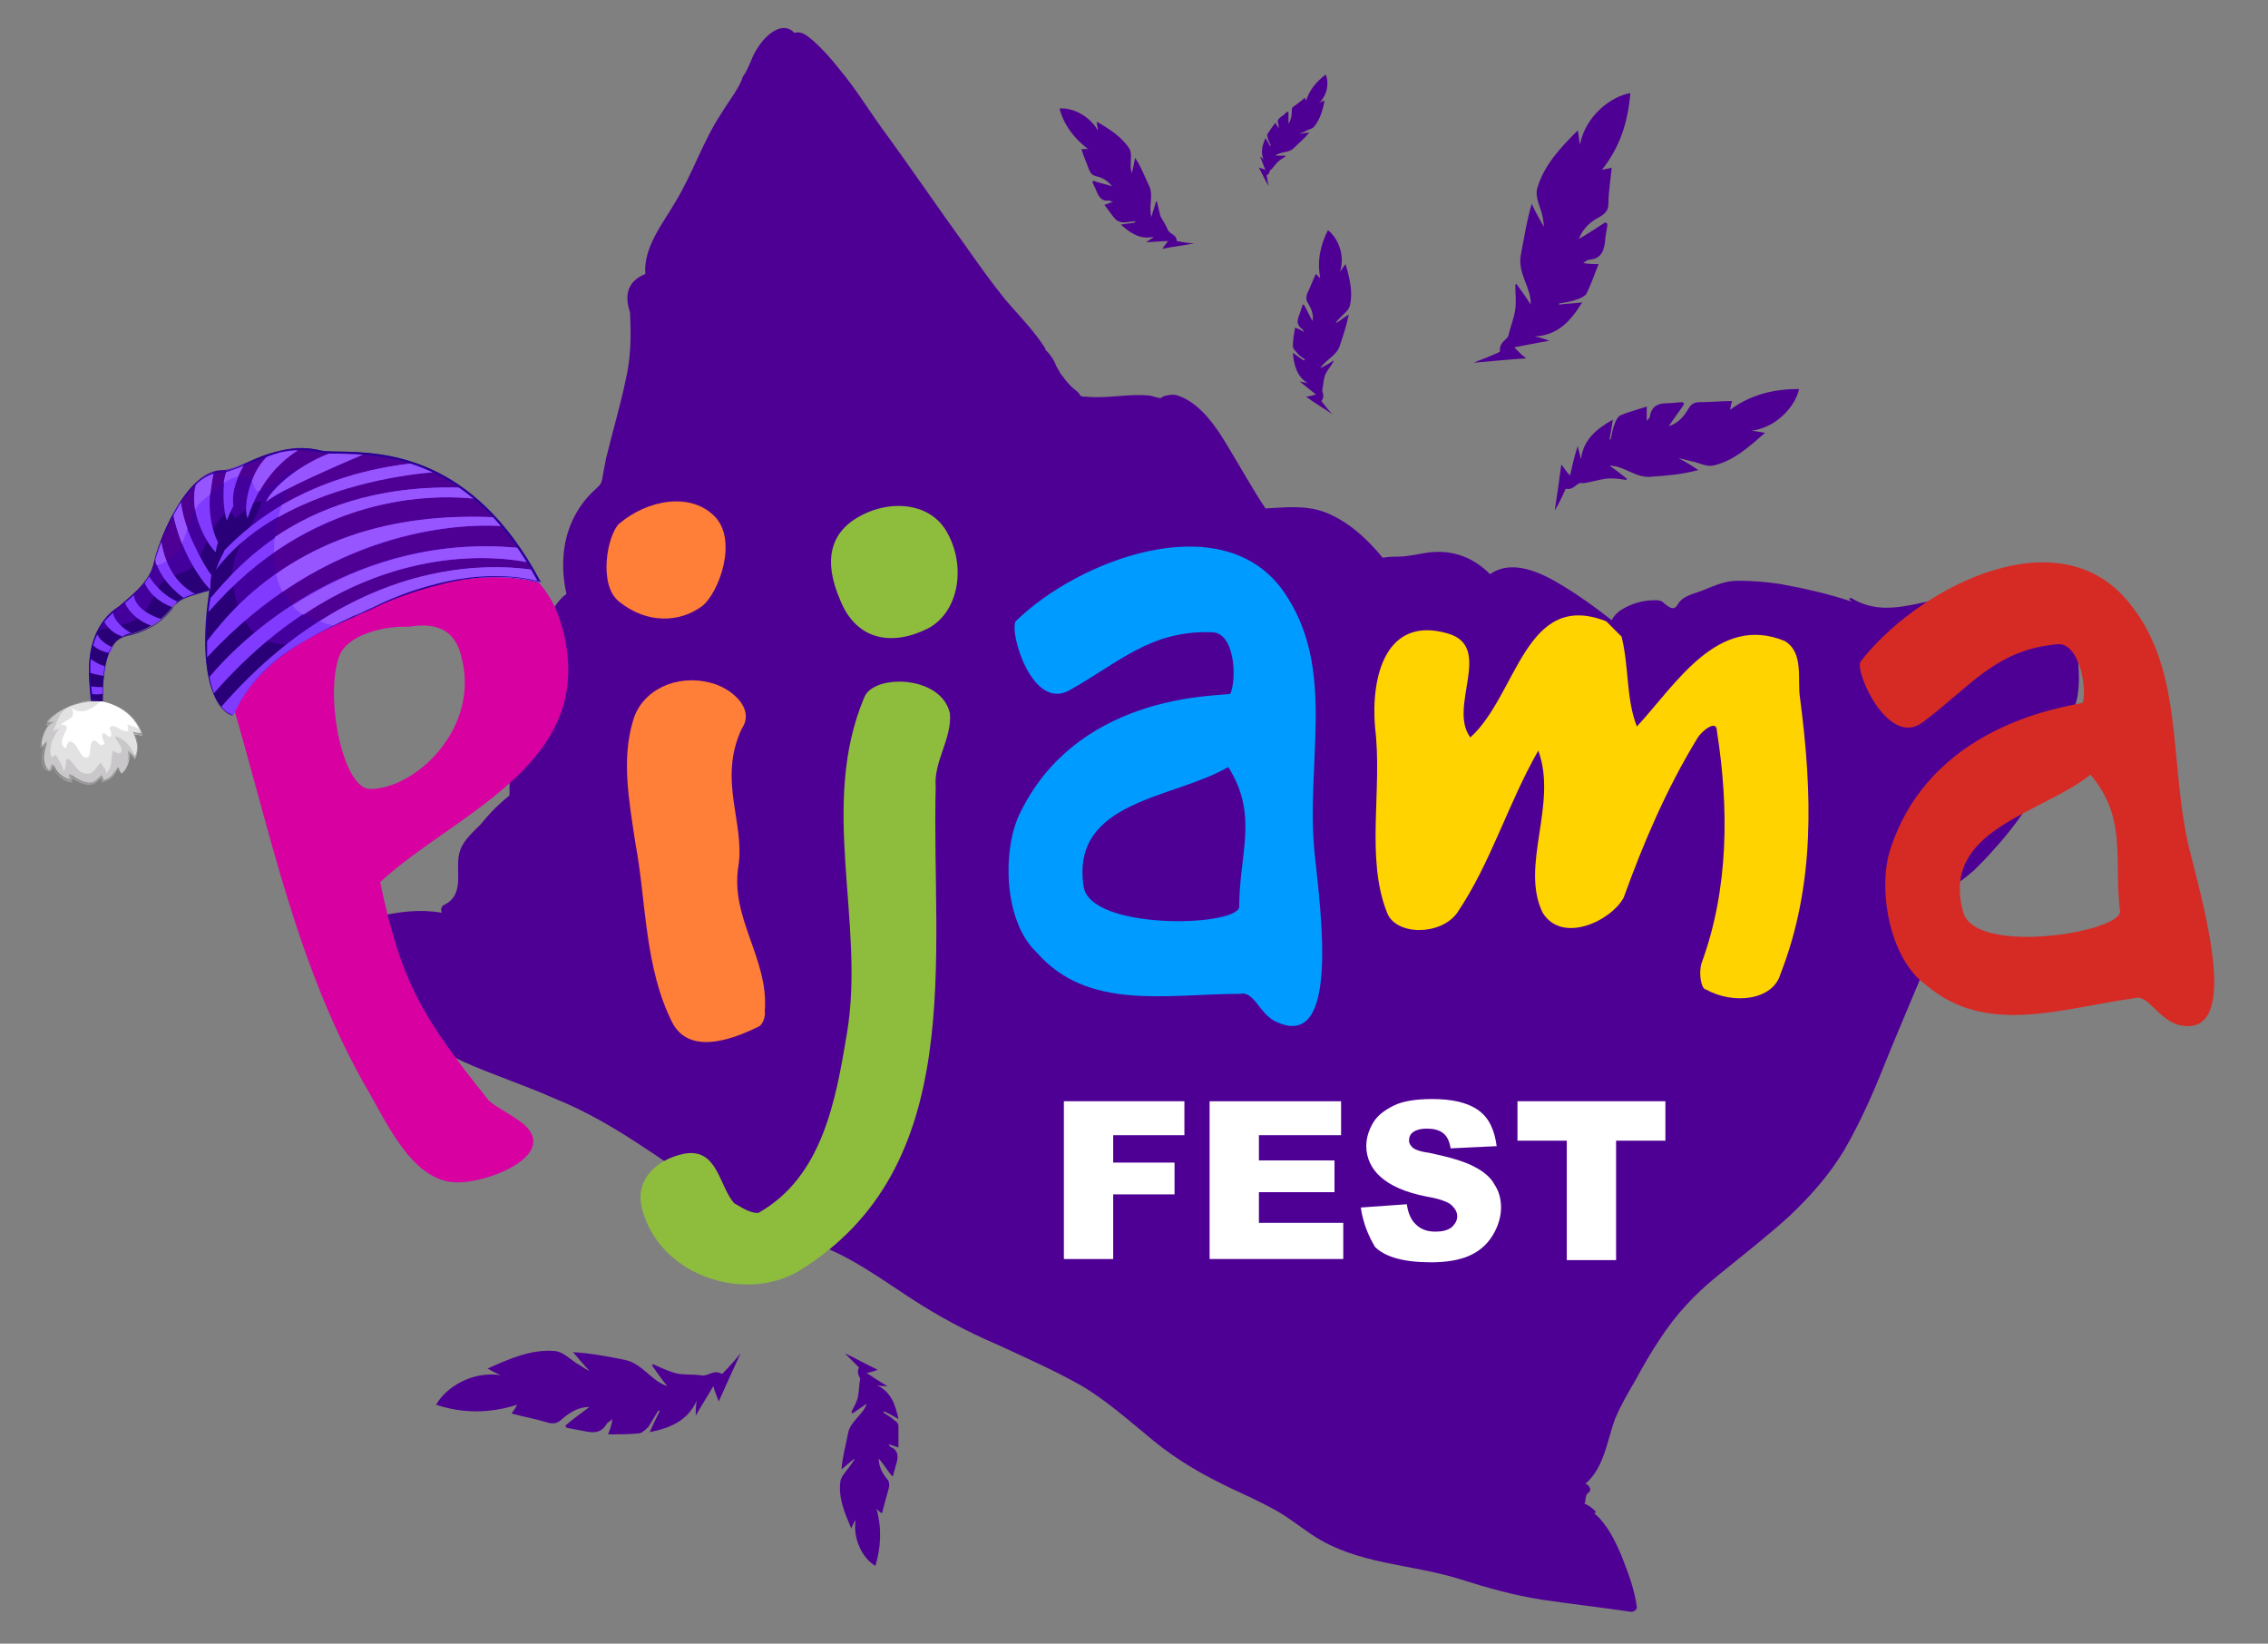 <?xml version="1.0" encoding="UTF-8"?> <svg xmlns="http://www.w3.org/2000/svg" xmlns:xlink="http://www.w3.org/1999/xlink" version="1.1" id="Camada_1" x="0px" y="0px" viewBox="0 0 207 150" style="enable-background:new 0 0 207 150;" xml:space="preserve"><rect x="0" y="0" width="207" height="150" fill="#808080" stroke="none"/> <style type="text/css"> .st0{fill:#4F0094;} .st1{fill:#FF7E38;} .st2{fill:#8EBD3D;} .st3{fill:#009BFF;} .st4{fill:#D62B25;} .st5{fill:#FFD300;} .st6{fill:#D800A1;} .st7{fill:#290077;} .st8{fill:#44009C;} .st9{fill:#813AFF;} .st10{fill:#9755FF;} .st11{fill:#2A0094;} .st12{fill:#CAC7CA;} .st13{fill:#E2E2E2;} .st14{fill:#FFFFFF;} .st15{fill:#9C9C9C;} </style> <g> <g> <g> <path class="st0" d="M65.8,10.4c-1.7,2.6-2.6,5.5-4.2,8.1c-1.1,1.9-2.9,4.1-2.7,6.5c-1.7,0.7-1.9,2-1.4,3.5 c0.1,2.1,0.1,4.1-0.4,6.2c-0.5,2.4-1.2,4.7-1.8,7.2c-0.1,0.5-0.2,1.1-0.3,1.6c-0.1,0.7-0.2,0.7-0.7,1.2c-0.9,0.8-1.6,1.8-2.1,2.9 c-0.9,2-1,4.4-0.5,6.6c-2,1.5-2.1,4.3-2.5,6.6c-0.6,3-2,5.7-2.6,8.7c0,0.1,0,0.3,0.1,0.4c-0.2,0.9-0.2,1.8-0.2,2.7 c-1,0.8-1.8,1.6-2.6,2.6c-0.7,0.7-1.6,1.5-1.9,2.4c-0.6,1.7,0.6,4-1.5,5c-0.2,0.1-0.3,0.4-0.2,0.6v0.1c-3.8-0.7-7.5,1-11.2,1.5 c-0.4,0.1-0.4,0.6-0.1,0.8c2.5,1.7,4.2,4,6.1,6.2c2,2.2,4.4,3.8,7.2,5.1c2.7,1.2,5.5,2.1,8.2,3.3c3,1.2,5.7,2.8,8.4,4.6 c2.6,1.7,5.1,3.6,7.7,5.2c1.3,0.8,2.6,1.5,4,2.1s2.9,1.1,4.3,1.6c2.9,1.1,5.5,3,8.1,4.7s5.2,3.1,8,4.3c2.6,1.2,5.1,2.3,7.6,3.7 c2.4,1.4,4.5,3.3,6.7,5.1s4.5,3.1,7,4.3c1.3,0.6,2.6,1.2,3.9,1.9s2.4,1.6,3.6,2.4c4.1,2.7,8.9,2.6,13.4,4c2.5,0.8,5,1.5,7.6,1.9 c2.7,0.4,5.4,0.7,8.1,1.1c0.2,0,0.5-0.2,0.5-0.4c-0.2-1.6-0.8-3.2-1.4-4.7c-0.6-1.4-1.3-2.9-2.5-3.9c0.1,0,0.2-0.1,0.1-0.2 c-0.3-0.3-0.6-0.5-1-0.7l0,0l0,0c0.1-0.1,0.1-0.2,0.1-0.3c0-0.2,0.1-0.4,0.1-0.5c0.1-0.1,0.2-0.2,0.3-0.3c0.1-0.2,0-0.4-0.2-0.6 c-0.1,0-0.1-0.1-0.2-0.1c1.7-1.4,2-4,2.7-5.9c0.5-1.2,1.2-2.4,1.9-3.6c0.7-1.3,1.4-2.5,2.2-3.7c1.5-2.3,3.2-4.1,5.3-5.8 c2.2-1.8,4.4-3.5,6.5-5.4c1.9-1.8,3.6-3.7,5-6c1.5-2.6,2.7-5.3,3.8-8.1c2.2-5.4,4.6-10.8,6.7-16.3v-0.1l0,0 c0.5-0.3,0.9-0.7,1.4-1.1c0.6-0.6,1.2-1.2,1.8-1.9c1.1-1.2,2.2-2.6,3.1-4c1.6-2.6,2.3-5.7,3.6-8.4c0.1,0.1,0.3,0.1,0.4,0 c1.4-2.8,0-6.2,0.5-9.2c0-0.2-0.1-0.5-0.3-0.5c-3.5-0.8-7.2-1.1-10.8-0.9c-3.3,0.2-6.3,2-9.5,0.1c-0.2-0.1-0.3,0.1-0.1,0.2 l0.1,0.1c-2.1-0.7-4.3-1.2-6.5-1.6c-1.3-0.2-2.6-0.3-3.9-0.3c-1.1,0-2,0.4-3,0.8c-0.9,0.4-2,0.5-2.5,1.4c-0.4,0.7-1,0-1.4-0.3 c-0.4-0.2-0.8-0.1-1.2-0.1c-1,0.1-1.8,0.4-2.6,0.9c-0.3,0.2-0.6,0.5-0.8,0.9c-1.4-1.1-2.9-2.2-4.4-3.1c-2.1-1.3-4.7-2.5-6.7-1.1 c-1.5-1.5-3.3-2.2-5.4-2c-1,0.1-2,0.4-3,0.4c-0.1,0-0.9,0-1.4,0.1c-1.4-1.7-3.2-3.4-5.4-4.2c-1.7-0.6-3.5-0.4-5.3-0.3 c-1.2-1.8-2.3-3.8-3.4-5.6c-1-1.7-2.5-4-4.6-4.7c-0.3-0.1-0.7-0.1-1,0c-0.2,0-0.4,0.1-0.5,0.2c-0.2,0.1-0.9-0.2-1.1-0.2 c-1.9-0.2-3.8,0.3-5.8,0.1c-0.2,0-0.4,0-0.5-0.1l0,0c-0.2-0.4-0.5-0.5-0.8-0.8c-0.4-0.4-0.7-0.8-1-1.2c-0.1-0.2-0.3-0.5-0.4-0.7 l0,0c-0.2-0.6-0.6-1.1-1-1.5c0,0,0,0,0-0.1c-1-1.6-2.4-3-3.6-4.4c-1.3-1.6-2.5-3.3-3.7-5c-2.4-3.3-4.7-6.7-7.1-10 c-1.5-2-2.8-4.2-4.4-6.1c-0.7-0.9-1.5-1.8-2.4-2.6c-0.5-0.4-1-0.9-1.7-0.7c-1.1-1.2-2.7,0.3-3.3,1.3c-0.6,0.8-0.8,1.9-1.4,2.7 C67.5,8,66.6,9.1,65.8,10.4z"></path> </g> <g> <path class="st1" d="M57.8,65.7c0.8-2.7,3.9-4.2,7-3.4c1.8,0.4,4.2,2.3,2.9,4.2c-2.2,4.7,0.3,8.6-0.3,12.5 c-0.8,4.8,2.8,8.5,2.4,13.3c0.1,0.4-0.2,1.3-0.6,1.4c-2.8,1.4-6.3,2.4-7.8-0.3C58.8,88.3,59,82.3,58,77 C57.4,73,56.7,69.3,57.8,65.7z M56.5,47.8c2.6-2.2,6.5-2.9,8.7-0.7s0.4,7-1.1,8.2c-2,1.5-5,1.7-7.6-0.4 C54.6,53.4,55.4,48.9,56.5,47.8z"></path> </g> <g> <path class="st2" d="M86.7,65.1c0.2,2.3-1.5,4.4-1.3,6.7c-0.4,15.5,3,34.7-12.5,44.2c-4.9,2.9-12.7,0.5-14.3-5.7 c-0.7-2.7,1.4-4.5,3.8-5c3.1-0.6,3.2,2.9,4.6,4.5c0.7,0.4,1.4,0.9,2.2,0.9c5.9-3.3,7.1-10.4,8.1-16.4c1.7-10.1-2.6-20.8,1.6-30.7 C79.8,61.5,85.9,61.6,86.7,65.1z M77.7,47.6c2.9-2.1,7.2-2,8.8,1.1c1.6,2.9,1.1,7-1.7,8.6c-3.3,1.7-6.6,1.2-8.1-2.5 C75,50.9,76.1,48.8,77.7,47.6z"></path> </g> <g> <path class="st3" d="M113.2,90.7c-6.7,0-13.9,1.6-18.6-3.8c-3-2.8-3.2-9.5-1.4-12.9c5.6-11.2,19-10.4,19.1-10.7 c0.6-1.4,0.4-5.6-1.7-5.6c-5.6-0.2-8.5,2.8-13,5.3c-3.4,1.9-5.5-5.3-4.9-6.3c5.7-5.6,18.8-10.6,24.4-2.8c5,7.1,2,15.6,2.9,24.1 c0.6,5.6,2.2,17.8-3.4,15.3C115,92.7,114.5,90.4,113.2,90.7z M112.1,70c-4.9,2.9-14.4,3-13.2,10.9c0.6,4,13.8,3.7,14.2,1.9 C113.1,77.9,114.9,74.4,112.1,70z"></path> </g> <g> <path class="st4" d="M194.8,91.1c-6.6,0.9-13.5,3.5-19-1.2c-3.4-2.4-4.5-9-3.2-12.6c4-11.9,17.4-12.9,17.5-13.2 c0.4-1.5-0.4-5.6-2.4-5.3c-5.6,0.5-8,4-12.2,7.1c-3.1,2.4-6.2-4.5-5.7-5.5c4.9-6.4,17.2-13.1,23.9-6.1c5.9,6.3,4.1,15.2,6.2,23.5 c1.4,5.5,4.7,17.3-1.2,15.7C196.8,92.8,196,90.7,194.8,91.1z M190.8,70.7c-4.5,3.6-13.8,5-11.6,12.6c1.2,3.9,14.2,1.8,14.3-0.1 C192.9,78.5,194.2,74.7,190.8,70.7z"></path> </g> <g> <path class="st5" d="M132.1,57.8c4.3,1.2,0,6.7,2.1,9.5c4.3-3.9,5-13.5,12.4-10.6c0.4,0.4,1.1,1.1,1.4,1.4 c0.7,2.8,0.4,5.7,1.4,8.2c3.6-3.9,7.4-10.3,13.5-7.8c1.8,1.1,1.1,3.6,1.4,5.3c1.1,8.5,1.4,16.9-1.8,25.1 c-0.7,2.4-4.3,2.8-6.8,1.4c-0.4,0-0.7-1.4-0.4-2.4c2.5-6.8,2.5-14.2,1.4-21.2c0-1.1-1.4,0-1.8,0.7c-2.8,4.6-4.9,9.5-6.7,14.5 c-1.1,2.1-5.6,4.3-7.4,1.4c-2.1-4.3,1.4-9.9-0.4-14.8c-2.8,4.9-4.3,10.2-7.4,14.8c-1.5,2.1-5.6,2.1-6.4,0c-2-5-0.4-11.3-1.1-16.9 C125.1,61.7,126.5,56.2,132.1,57.8z"></path> </g> <path class="st6" d="M19.5,59.1c1.7-3.2-0.6-4.7,1.5-8c1.8-2.8,1.9-4.8,4.5-3.4c1.8,0.8,2.2,4.1,3.2,4.1 c7.9-2.3,19.7-4.3,22.5,5.1c3.8,12.7-9.6,17.2-16.5,23.6c1.9,9.2,3.9,12.4,9.8,19.8c0.3,0.5,2.2,1.4,3.3,2.3 c3.1,2.7-2.8,5.2-5.8,5.3c-3.9,0.2-6.2-4.4-8.2-8C27,88.3,24.7,75.8,21,63.5C20.7,62.1,19.2,60.7,19.5,59.1z M33.7,72 c4.1,0.1,10.2-5.5,8.4-12.1c-0.7-2.9-2.9-3-4.8-2.7c-2.4-0.1-5.6,0.8-6.3,2.6C29.6,63.3,31.2,71.8,33.7,72z"></path> <g> <g> <path class="st7" d="M49.2,53.2c0,0-6.4-2.2-15.5,2.4c-3.6,1.7-9.9,3.8-12.5,9.7c-1-0.2-3.4-2.8-2-11.5 c-1.3,0.4-2.5,0.6-3.1,1.2c-0.7,0.6-1.3,2.1-4.3,2.9c-1.1,0.3-2.6,1-2.4,6.8c-0.2,0.1-0.9,0-0.9,0c-0.3-2.3-1.1-6,1.5-8.5 c2-1.7,3.6-2.6,4.1-5.1c0.6-2.4,3-8,6.1-8c1.8,0,5-2.8,8.9-1.8C31.7,41.8,41.9,39.3,49.2,53.2z"></path> <path class="st8" d="M21.2,52.7c-0.1-2.6,1.9-4.5,2.7-6.9c-1.1-0.2-1.6,1.1-2.5,1.5c0-0.4-0.5-0.5-0.4-0.8 c-1.6,1.1-2.1,3.1-3,4.8c-0.7,1-2.1,1.1-2.8,1.5c-1.3,0.8-1.3,3.3-3.3,4c-1,0.3-1.9,0.5-2.9,0.7c0.3-0.5,0.6-1,1.1-1.5 c2-1.7,3.6-2.6,4.1-5.1c0.6-2.4,3-8,6.1-8c1.8,0,5-2.8,8.9-1.8c2.5,0.6,12.7-1.9,20,11.9c0,0-6.4-2.2-15.5,2.4 c-1.9,0.9-4.4,1.9-6.8,3.4c-0.9,0.1-1.8,0-2.7-0.4C22.3,57.6,21.4,55.1,21.2,52.7z"></path> <path class="st0" d="M26.2,44.9c0.2-0.6,0.5-1.2,0.7-2c-1.3,0.3-2.1,1.8-3.4,1.8c-0.3,0.1-0.4-1.1-0.9-1.2c-1.6-0.3-2.8,1.1-4,2 c-1.8,1.3-1.2,4.1-3,5.4c-0.4,0.4-1,0.6-1.6,0.7c0.1-0.2,0.1-0.4,0.2-0.6c0.6-2.4,3-8,6.1-8c1.8,0,5-2.8,8.9-1.8 c2.5,0.6,12.7-1.9,20,11.9c0,0-6.4-2.2-15.5,2.4c-1,0.5-2.1,0.9-3.3,1.5c-0.5-0.1-1-0.3-1.5-0.4C24.2,54.8,24.4,49.2,26.2,44.9z "></path> <g> <g> <path class="st9" d="M48.6,52c0.2,0.4,0.4,0.8,0.7,1.2c0,0-6.4-2.2-15.5,2.4c-3.6,1.7-9.9,3.8-12.5,9.7 c-0.3-0.1-0.7-0.3-1.1-0.8C32.3,50.6,45.1,51.5,48.6,52z"></path> </g> <g> <path class="st9" d="M45,47.2c0.2,0.2,0.5,0.5,0.7,0.8c-3.9-0.2-16,0.3-26.8,12c0-0.5,0-1,0-1.5C22,54.4,29.2,46.6,45,47.2z"></path> </g> <g> <path class="st9" d="M41.9,44.5c0.4,0.3,0.9,0.6,1.3,1C39.5,45.1,28.4,45,19,55.9c0-0.4,0.1-0.8,0.2-1.3 C22,51.3,28.2,44.2,41.9,44.5z"></path> </g> <g> <path class="st9" d="M47.3,50c0.3,0.4,0.6,0.8,0.8,1.3c-3.2-0.6-16.3-2.1-28.6,12c-0.2-0.4-0.3-0.9-0.4-1.5 C22.5,57.7,32.6,48.6,47.3,50z"></path> </g> <g> <path class="st10" d="M19.2,53.8L19.2,53.8L19.2,53.8z"></path> </g> <g> <path class="st9" d="M15.8,46.9c0.2-0.4,0.4-0.8,0.7-1.1c0.2,2.4,2.1,5.8,2.8,6.7c-0.1,0.5-0.1,0.7-0.1,1.3l0,0 C18.9,53.6,16.6,50.9,15.8,46.9z"></path> </g> <g> <path class="st9" d="M14.2,51.2c0-0.1,0-0.1,0-0.2c0.1-0.4,0.3-1,0.5-1.6c0.2,1.1,0.8,3.6,3.1,4.8c-0.4,0.1-0.7,0.2-1,0.4 C16,54,14.7,52.9,14.2,51.2z"></path> </g> <g> <path class="st9" d="M13.2,53.2c0.1-0.2,0.3-0.4,0.4-0.6c0.4,0.6,1.2,1.7,2.6,2.3c0,0,0,0-0.1,0.1s-0.2,0.2-0.4,0.4 C14.9,55.1,13.8,54.5,13.2,53.2z"></path> </g> <g> <path class="st9" d="M11.4,55c0.3-0.2,0.6-0.5,0.8-0.7c0.1,0.6,0.5,1.5,2.5,2.2c-0.2,0.2-0.5,0.4-0.9,0.6 C12.9,56.8,11.8,56,11.4,55z"></path> </g> <g> <path class="st9" d="M9.5,56.7c0.2-0.2,0.4-0.4,0.6-0.6c0.1-0.1,0.1-0.1,0.2-0.2c0.1,0.5,0.5,1.2,1.7,1.9c-0.1,0-0.1,0-0.2,0 c-0.2,0.1-0.4,0.1-0.6,0.3C10.6,57.9,9.9,57.5,9.5,56.7z"></path> </g> <g> <path class="st9" d="M8.5,58.9c0.1-0.4,0.2-0.7,0.4-1c0.1,0.3,0.5,0.8,1.4,1.2c-0.1,0.2-0.2,0.3-0.3,0.5 C9.5,59.5,8.9,59.3,8.5,58.9z"></path> </g> <g> <path class="st9" d="M8.2,60.1c0.3,0.2,0.9,0.6,1.4,0.7c0,0.3-0.1,0.6-0.1,0.9c-0.5-0.1-1-0.2-1.3-0.3 C8.2,61,8.2,60.6,8.2,60.1z"></path> </g> <g> <path class="st9" d="M9.4,62.7c0,0.2,0,0.4,0,0.6c-0.3,0.1-0.8,0.1-1.1,0c0-0.2-0.1-0.5-0.1-0.7C8.5,62.7,8.9,62.7,9.4,62.7z"></path> </g> <g> <path class="st9" d="M19.7,52c0.5-1.3,0.7-1.5,0.8-1.8c1.4-1.4,6.5-6.7,17-7.9c0.7,0.2,1.3,0.5,2,0.8 C36.3,43.3,25.2,44.8,19.7,52z"></path> </g> <g> <path class="st10" d="M30.3,41.3c0.8,0,1.8,0,3,0.1c-2.1,0.9-7.9,3.4-9,4.4C24.4,45.2,26.5,42.7,30.3,41.3z"></path> </g> <g> <path class="st9" d="M22.6,47.3c-0.4-0.8,0-3.9,1.9-5.8c0.8-0.3,1.7-0.5,2.7-0.5C26.1,41.7,23.8,43.5,22.6,47.3z"></path> </g> <g> <path class="st9" d="M21.3,46.2c-0.2,0.3-0.6,1.3-0.6,1.3c-0.3-0.8-0.5-3.1,0-4.6c0.5-0.1,1-0.3,1.6-0.6 C21.8,43.3,21.1,44.7,21.3,46.2z"></path> </g> <g> <path class="st9" d="M19.9,49.5c-0.2,0.6-0.2,0.9-0.2,0.9c-0.7-0.6-2.6-3.7-1.8-6.3c0.5-0.5,1-0.8,1.6-1 C19.2,44.2,18.7,47.1,19.9,49.5z"></path> </g> <g> <path class="st10" d="M48.6,52c0.2,0.4,0.4,0.8,0.7,1.2c0,0-6.4-2.2-15.5,2.4c-1,0.5-2.1,0.9-3.3,1.5 c-0.4-0.1-0.9-0.2-1.3-0.4C38,51,45.9,51.6,48.6,52z"></path> <path class="st10" d="M45,47.2c0.2,0.2,0.5,0.5,0.7,0.8c-3.1-0.2-11.3,0.1-19.9,6c-0.3-0.5-0.5-1.1-0.6-1.6 C29.5,49.3,35.8,46.8,45,47.2z"></path> <path class="st10" d="M41.9,44.5c0.4,0.3,0.9,0.6,1.3,1c-3-0.3-10.5-0.4-18.2,4.9c0-0.4,0-0.9,0.1-1.4 C28.8,46.5,34.2,44.3,41.9,44.5z"></path> <path class="st10" d="M47.3,50c0.3,0.4,0.6,0.8,0.8,1.3c-2.5-0.5-11-1.5-20.4,4.8c-0.4-0.2-0.7-0.5-1-0.8 C31.7,52,38.7,49.2,47.3,50z"></path> <path class="st10" d="M15.8,46.9c0.2-0.4,0.4-0.8,0.7-1.1c0.1,0.7,0.3,1.6,0.6,2.4c-0.1,0.5-0.3,1-0.5,1.4 C16.3,48.8,16,47.9,15.8,46.9z"></path> <path class="st10" d="M14.2,51c0.1-0.4,0.3-1,0.5-1.6c0.1,0.4,0.2,1.1,0.5,1.8c-0.3,0.2-0.6,0.3-0.9,0.4 c0-0.1-0.1-0.2-0.1-0.4C14.2,51.1,14.2,51,14.2,51z"></path> <path class="st10" d="M37.5,42.3c0.7,0.2,1.3,0.5,2,0.8c-2.3,0.2-8.6,1-14.1,4.1c0.1-0.4,0.2-0.7,0.3-1.1 C28.5,44.5,32.4,42.9,37.5,42.3z"></path> <path class="st10" d="M33.3,41.4c-1.4,0.6-4.7,2-6.9,3.1c0.2-0.5,0.4-0.9,0.5-1.4c0.9-0.6,2-1.3,3.4-1.8 C31,41.4,32.1,41.3,33.3,41.4z"></path> <path class="st10" d="M24.5,41.6c0.8-0.3,1.7-0.5,2.7-0.5c-0.8,0.5-2.3,1.6-3.5,3.7c-0.1,0-0.1,0-0.2,0 c-0.2,0.1-0.3-0.5-0.5-0.9C23.3,43,23.8,42.2,24.5,41.6z"></path> <path class="st10" d="M22.3,42.4c-0.2,0.3-0.4,0.7-0.6,1.1c-0.5,0.1-0.9,0.3-1.3,0.6c0.1-0.4,0.1-0.7,0.3-1.1 C21.2,42.9,21.7,42.7,22.3,42.4z"></path> <path class="st10" d="M19.5,43.2c-0.1,0.4-0.2,1.1-0.3,1.9c-0.2,0.2-0.4,0.3-0.6,0.5c-0.4,0.3-0.6,0.6-0.8,0.9 c-0.1-0.8-0.1-1.5,0.1-2.3C18.4,43.7,18.9,43.3,19.5,43.2z"></path> </g> </g> <path class="st11" d="M21.2,65.3c-1-0.2-3.4-2.7-2.1-11.4c-0.2,0.1-0.5,0.1-0.7,0.2c-1,0.3-1.8,0.5-2.3,1 c-0.1,0.1-0.3,0.3-0.4,0.5c-0.6,0.7-1.5,1.8-3.9,2.4h-0.1c-1,0.3-2.6,0.8-2.3,6.7l0,0l0,0c0,0,0,0-0.1,0 c-0.3,0.1-0.9-0.1-0.9-0.1l0,0l0,0c0-0.2,0-0.3-0.1-0.5C8.1,61.8,7.6,58.4,10,56c0.3-0.3,0.6-0.5,0.9-0.7 c1.5-1.3,2.8-2.3,3.3-4.3c0.5-2.2,2.6-7.2,5.4-7.9C19.8,43,20,43,20.3,43c0.2,0,0.4,0,0.6-0.1c0.5-0.1,1.1-0.4,1.7-0.7 c0.8-0.4,1.8-0.8,2.8-1c1.3-0.3,2.6-0.4,3.8-0.1c0.4,0.1,1,0.1,1.8,0.1c3.9,0.1,12.1,0.2,18.3,11.8l0.1,0.1h-0.1 c0,0-3.8-1.3-9.5,0.2c-2,0.5-3.9,1.2-5.9,2.2c-0.5,0.2-1,0.5-1.6,0.7C28.5,58,23.5,60.2,21.2,65.3L21.2,65.3L21.2,65.3z M49.1,53.1C43,41.6,34.9,41.5,31,41.4c-0.8,0-1.4,0-1.8-0.1c-1.2-0.3-2.4-0.3-3.7,0c-1,0.3-2,0.7-2.8,1 c-0.7,0.3-1.2,0.5-1.8,0.7c-0.3,0.1-0.5,0.1-0.7,0.1s-0.4,0-0.6,0.1c-2.8,0.7-4.8,5.7-5.4,7.8c-0.5,2.1-1.7,3.1-3.3,4.4 c-0.3,0.2-0.6,0.5-0.8,0.7c-2.4,2.3-1.9,5.6-1.6,8c0,0.2,0,0.3,0.1,0.5c0.1,0,0.6,0.1,0.8,0.1l0,0c-0.2-6,1.4-6.5,2.4-6.8h0.1 c2.4-0.6,3.2-1.7,3.8-2.4c0.2-0.2,0.3-0.3,0.4-0.5c0.5-0.5,1.4-0.7,2.3-1c0.3-0.1,0.5-0.1,0.8-0.2h0.1v0.1 c-1.4,8.6,0.9,11.2,1.9,11.4c2.3-5.1,7.2-7.3,10.9-8.9c0.6-0.3,1.1-0.5,1.6-0.7c2-1,4-1.7,5.9-2.2C44.8,52,48.4,52.9,49.1,53.1z "></path> </g> <g> <path class="st12" d="M9,64c0,0,3,0.2,4,3.1c-0.4,0-0.8-0.1-0.8-0.1c0.4,0.9,0.4,1.7,0.1,2.3c-0.2-0.3-0.5-0.6-0.5-0.6 c0.1,0.7-0.2,1.5-0.7,1.9c-0.2-0.2-0.3-0.6-0.3-0.6c-0.4,0.7-0.5,1.1-1.4,1.3c0.1-0.2-0.1-0.5-0.1-0.5c-0.4,0.5-1,1.2-2.8-0.1 c0,0.2,0.1,0.4,0.1,0.4c-0.4,0.1-1.3-0.3-1.7-1.3c-0.2,0.4-0.2,0.5-0.2,0.5c-0.1,0.2-1.2-0.4-0.4-2.5c-0.3,0.3-0.5,0.3-0.5,0.3 c-0.1-0.3,0.2-1.6,0.9-2.2c-0.2,0.1-0.4,0-0.4,0C4.5,65.5,6.3,63.9,9,64z"></path> <path class="st13" d="M10.5,67.2c0.1,0.4,0.6,0.8,0.6,1.3c-0.1,0.5-0.6,0.1-0.8,0c-0.2,0.8,0,1.4-0.6,2.1c0-0.4-0.3-0.6-0.5-1 c-0.5,0.4-0.6,1.1-1.3,1c-0.8,0-1.1-0.9-1.6-1.3c-0.4-0.3-0.2,0.8-0.5,1.1c-0.1-0.6-0.4-1-0.7-1.5c0,0-0.2,0.1-0.4,0.2 c-0.3-0.9,0.1-1.8,0.7-2.6c-0.2,0.1-0.4,0.1-0.6,0.3c0.5-1,0.6-2.2,2.1-2.5C7.4,64.1,8.2,64,9,64c0,0,3,0.2,4,3.1 c-0.4,0-0.8-0.1-0.8-0.1c0.4,0.8,0.4,1.5,0.2,2.1C12,68.2,11.4,67.4,10.5,67.2z"></path> <path class="st14" d="M11.6,66.1c0.1,0.2,0.1,0.3,0.1,0.6c-0.7,0.2-1.2-0.8-1.7-0.3c-0.1,0,0.3,0.5,0.1,0.8 c-0.2,0.2-0.4-0.3-0.7-0.3c-0.3,0.4,0.3,0.9,0.1,1c-0.4,0.4-0.7-0.5-1-0.3c-0.5,0.3,0,1.8-0.8,1.5c-0.4-0.1-0.6-1.2-1.2-1.4 C6.3,67.5,6.1,68,6,68.3c-0.8-0.5,0-1.3,0.1-1.9c-0.1-0.3-0.4-0.3-0.6-0.2c0.5-0.6,1.6-0.6,1-1.6c1,0.7,1.9,0.1,2.7-0.6 c0.7,0.1,2.7,0.7,3.5,2.6C12.5,66.3,12,66.3,11.6,66.1z"></path> <path class="st15" d="M9.3,71.4L9.3,71.4L9.3,71.4c0-0.2-0.1-0.3-0.1-0.4c-0.2,0.2-0.4,0.5-0.8,0.6c-0.5,0.1-1.1-0.1-1.9-0.6 c0,0.2,0.1,0.3,0.1,0.3v0.1H6.5c-0.5,0-1.3-0.5-1.7-1.4c-0.1,0.3-0.2,0.3-0.2,0.3s0,0.1-0.1,0.1s-0.3-0.1-0.4-0.2 C3.9,70,3.6,69.4,4,68.1c-0.2,0.1-0.3,0.1-0.3,0.2l0,0l0,0l0,0c-0.1-0.3,0.1-1.5,0.8-2.1c-0.1,0-0.2,0-0.2,0H4.2v-0.1 c0.2-0.4,1.3-1.5,3-1.9C7.8,64,8.4,63.9,9,63.9c0,0,3.1,0.3,4,3.1v0.1h-0.1c-0.2,0-0.5-0.1-0.6-0.1c0.4,0.8,0.4,1.6,0,2.2v0.1 l-0.1-0.1c-0.1-0.2-0.3-0.3-0.4-0.5c0,0.7-0.3,1.4-0.8,1.8l0,0l0,0c-0.2-0.1-0.3-0.3-0.3-0.5c0,0.1-0.1,0.2-0.1,0.2 C10.3,70.9,10.1,71.2,9.3,71.4C9.4,71.3,9.4,71.4,9.3,71.4z M10.7,70c0,0,0.1,0.3,0.3,0.5c0.5-0.4,0.8-1.1,0.7-1.8v-0.2l0.1,0.1 c0,0,0.3,0.2,0.5,0.5c0.3-0.6,0.3-1.4-0.1-2.2l-0.1-0.1h0.1c0,0,0.3,0.1,0.7,0.1c-1-2.7-3.9-3-3.9-3c-0.6,0-1.2,0-1.7,0.2 c-1.6,0.4-2.6,1.4-2.9,1.8c0.1,0,0.2,0,0.3,0L5,65.8l-0.4,0.3c-0.7,0.5-1,1.7-0.9,2c0.1,0,0.2-0.1,0.4-0.3l0.2-0.2l-0.1,0.3 c-0.6,1.4-0.2,2.1,0,2.2c0.1,0.1,0.3,0.2,0.3,0.2l0,0c0,0,0.1-0.1,0.2-0.5l0.1-0.1v0.1c0.3,0.9,1.1,1.4,1.6,1.3 c0-0.1-0.1-0.2-0.1-0.4v-0.1l0.1,0.1c0.8,0.6,1.5,0.8,2,0.7C8.7,71.3,9,71,9.2,70.8l0.1-0.1v0.1c0,0,0.1,0.2,0.1,0.4 c0.7-0.2,0.8-0.4,1.1-0.9C10.6,70.2,10.6,70.1,10.7,70l0.1-0.1L10.7,70z"></path> </g> </g> </g> <g> <path class="st0" d="M142.9,44.6c-0.3,0.7-0.7,1.5-1,2c0.2-1.3,0.4-2.7,0.6-4.2c0.2,0.2,0.4,0.6,0.8,1c0.2-0.9,0.4-1.8,0.7-2.7 c0.1,0.5,0.2,0.8,0.3,1.2c0.2-1.7,1.3-2.7,2.9-3.6c-0.1,0.7-0.2,1.3-0.3,1.8h0.1c0.1-0.5,0.2-1,0.4-1.5c0.1-0.3,0.3-0.6,0.5-0.7 c0.7-0.3,1.5-0.5,2.4-0.8c0,0.5,0,0.8,0,1.3c0.2-0.2,0.3-0.3,0.3-0.5c0.2-0.9,0.8-1.1,1.6-1.1c0.5,0,1-0.1,1.4-0.1 c0,0.1,0.1,0.1,0.1,0.2c-0.5,0.7-0.9,1.3-1.4,2c0.9-0.3,1.4-0.9,1.8-1.6c0.3-0.5,0.6-0.6,1.1-0.6c0.9,0,1.9-0.1,2.9-0.1 c-0.1,0.2-0.1,0.4-0.2,0.8c1.9-1.4,4-1.9,6.3-1.9c-0.3,1.5-2,3.5-4.3,3.8c0.5,0.1,0.7,0.1,1.2,0.2c-1.5,1.3-2.9,2.6-4.8,3 c-0.6,0.1-1.3-0.3-1.9-0.4c-0.4-0.1-0.8-0.2-1.2-0.3c0.5,0.3,1.1,0.6,1.8,1.1c-1.5,0.4-2.8,0.5-4.2,0.6c-1.5,0.2-2.5-1-3.9-1 c0.6,0.4,1.1,0.8,1.6,1.2l-0.1,0.1c-0.6-0.1-1.3-0.2-1.9-0.1c-0.7,0.1-1.3,0.3-2,0.4C143.9,43.9,143.7,44.8,142.9,44.6z"></path> </g> <g> <path class="st0" d="M107.4,22c0.5,0.1,1.1,0.2,1.6,0.2c-0.9,0.2-1.9,0.3-2.9,0.5c0.1-0.2,0.3-0.4,0.5-0.7c-0.7,0-1.3,0.1-2,0.1 c0.3-0.2,0.5-0.3,0.7-0.5c-1.2,0.3-2.1-0.3-3-1.1c0.5-0.1,0.9-0.1,1.3-0.2v-0.1c-0.4,0-0.7,0.1-1.1,0.1c-0.2,0-0.4-0.1-0.6-0.2 c-0.4-0.4-0.7-0.9-1.1-1.4c0.3-0.1,0.5-0.2,0.8-0.3c-0.2,0-0.3-0.1-0.4-0.1c-0.6,0.1-0.9-0.3-1.1-0.8c-0.1-0.3-0.3-0.6-0.4-0.9 l0.1-0.1c0.5,0.2,1.1,0.3,1.7,0.5c-0.4-0.5-0.9-0.8-1.4-0.9c-0.4-0.1-0.5-0.2-0.7-0.6c-0.2-0.6-0.5-1.2-0.7-1.9c0.2,0,0.3,0,0.6,0 c-1.3-1-2.2-2.2-2.6-3.7c1.1-0.1,2.7,0.6,3.5,2c0-0.3-0.1-0.5-0.1-0.8c1.2,0.7,2.3,1.4,3,2.5c0.2,0.4,0.1,0.9,0.1,1.4 c0,0.3,0,0.5,0.1,0.8c0.1-0.4,0.2-0.8,0.3-1.4c0.6,0.9,0.9,1.8,1.3,2.6c0.4,0.9-0.1,1.9,0.2,2.8c0.1-0.5,0.3-0.9,0.4-1.4h0.1 c0.1,0.4,0.2,0.9,0.3,1.3c0.2,0.4,0.5,0.8,0.7,1.3C106.8,21.4,107.4,21.4,107.4,22z"></path> </g> <g> <path class="st0" d="M65.9,125.4c0.6-0.6,1.3-1.4,1.7-1.9c-0.6,1.3-1.3,2.8-2,4.4c-0.1-0.3-0.3-0.7-0.5-1.4 c-0.5,0.9-1.1,1.8-1.6,2.7c0-0.5,0-1,0.1-1.4c-0.8,1.8-2.3,2.5-4.3,2.9c0.3-0.7,0.6-1.3,0.9-1.9l-0.1-0.1c-0.3,0.5-0.6,1-0.9,1.5 c-0.2,0.2-0.5,0.5-0.8,0.6c-0.9,0.1-1.8,0.1-2.9,0.1c0.2-0.5,0.3-0.8,0.4-1.4c-0.2,0.2-0.4,0.3-0.5,0.4c-0.5,0.9-1.2,0.9-2.1,0.7 c-0.5-0.1-1.1-0.2-1.6-0.3c0-0.1-0.1-0.1-0.1-0.2c0.7-0.6,1.4-1.1,2.2-1.7c-1,0-1.8,0.5-2.5,1.1c-0.4,0.4-0.8,0.5-1.4,0.3 c-1-0.3-2.1-0.5-3.2-0.8c0.1-0.2,0.3-0.4,0.5-0.8c-2.5,0.8-5,0.8-7.4,0c0.9-1.6,3.3-3.1,5.9-2.7c-0.5-0.2-0.8-0.4-1.2-0.6 c2-0.9,4-1.8,6.2-1.6c0.7,0.1,1.3,0.7,1.9,1.1c0.4,0.2,0.7,0.5,1.2,0.7c-0.5-0.5-0.9-1-1.5-1.7c1.7,0.1,3.2,0.4,4.7,0.7 c1.6,0.3,2.4,1.9,3.9,2.4c-0.5-0.6-0.9-1.2-1.4-1.9l0.1-0.1c0.7,0.3,1.3,0.6,2,0.8c0.7,0.2,1.5,0.1,2.3,0.2 C64.6,125.7,65.1,124.9,65.9,125.4z"></path> </g> <g> <path class="st0" d="M115.6,16c0.1,0.4,0.1,0.7,0.2,1c-0.3-0.5-0.6-1.1-0.9-1.7c0.1,0,0.3,0.1,0.6,0.2c-0.2-0.4-0.3-0.8-0.5-1.2 c0.2,0.1,0.3,0.2,0.4,0.4c-0.4-0.7-0.2-1.4,0.1-2.1c0.2,0.3,0.3,0.5,0.4,0.7c0,0,0,0,0.1,0c-0.1-0.2-0.2-0.4-0.3-0.7 c0-0.1-0.1-0.3,0-0.4c0.2-0.3,0.4-0.6,0.7-1c0.1,0.2,0.2,0.3,0.3,0.5c0-0.1,0-0.2,0-0.3c-0.2-0.4,0-0.6,0.3-0.8 c0.2-0.1,0.3-0.3,0.5-0.4h0.1c0,0.4,0,0.7,0,1.1c0.2-0.3,0.3-0.7,0.3-1.1c0-0.2,0-0.4,0.2-0.5c0.4-0.3,0.7-0.5,1-0.8 c0,0.1,0.1,0.2,0.1,0.3c0.3-1,1-1.8,1.8-2.4c0.3,0.7,0.2,1.8-0.6,2.6c0.2-0.1,0.3-0.2,0.5-0.2c-0.2,0.9-0.4,1.7-1,2.4 c-0.2,0.2-0.5,0.2-0.8,0.4c-0.2,0.1-0.3,0.1-0.5,0.2c0.3,0,0.6-0.1,0.9-0.1c-0.4,0.5-0.9,0.9-1.4,1.4s-1.2,0.3-1.7,0.7 c0.3,0,0.6,0,0.9,0c0,0,0,0,0,0.1c-0.3,0.2-0.5,0.3-0.7,0.5s-0.4,0.5-0.6,0.7C115.8,15.5,116,15.8,115.6,16z"></path> </g> <g> <path class="st0" d="M120.6,36.6c0.3,0.4,0.7,0.9,1,1.2c-0.7-0.5-1.6-1-2.4-1.6c0.2,0,0.5-0.1,0.9-0.2c-0.5-0.4-1-0.8-1.5-1.2 c0.3,0.1,0.6,0.1,0.8,0.2c-1-0.6-1.3-1.6-1.4-2.8c0.4,0.3,0.7,0.5,1,0.7c0,0,0,0,0.1-0.1c-0.3-0.2-0.6-0.4-0.8-0.7 c-0.1-0.1-0.3-0.3-0.3-0.5c0-0.6,0.1-1.1,0.2-1.7c0.3,0.1,0.5,0.2,0.8,0.4c-0.1-0.2-0.1-0.3-0.2-0.3c-0.5-0.4-0.4-0.8-0.2-1.3 c0.1-0.3,0.2-0.6,0.3-0.9h0.1c0.3,0.5,0.5,1,0.8,1.5c0.1-0.6-0.1-1.1-0.4-1.6c-0.2-0.3-0.2-0.5-0.1-0.9c0.3-0.6,0.5-1.2,0.8-1.8 c0.1,0.1,0.2,0.2,0.4,0.4c-0.3-1.6,0-3,0.7-4.4c0.9,0.7,1.6,2.3,1.1,3.8c0.2-0.3,0.3-0.4,0.5-0.7c0.4,1.3,0.7,2.6,0.4,3.8 c-0.1,0.4-0.5,0.7-0.8,1c-0.2,0.2-0.4,0.4-0.5,0.6c0.4-0.2,0.7-0.5,1.2-0.8c-0.2,1-0.5,1.9-0.8,2.8c-0.3,1-1.3,1.3-1.8,2.1 c0.4-0.2,0.8-0.4,1.2-0.7V33c-0.2,0.4-0.5,0.7-0.7,1.1c-0.2,0.4-0.2,0.9-0.3,1.4C120.6,35.8,121,36.1,120.6,36.6z"></path> </g> <g> <path class="st0" d="M78.4,124.8c-0.4-0.4-0.9-0.9-1.3-1.3c0.9,0.4,1.9,1,3,1.5c-0.2,0.1-0.5,0.2-1,0.3c0.6,0.4,1.2,0.8,1.9,1.2 c-0.4,0-0.7,0-1-0.1c1.3,0.6,1.7,1.7,2,3.1c-0.5-0.3-0.9-0.5-1.3-0.7c0,0,0,0.1-0.1,0.1c0.3,0.2,0.7,0.4,1,0.7 c0.2,0.1,0.4,0.3,0.4,0.5c0,0.6,0,1.3,0,2c-0.3-0.1-0.6-0.2-0.9-0.3c0.1,0.2,0.2,0.3,0.3,0.3c0.6,0.3,0.6,0.9,0.4,1.5 c-0.1,0.4-0.2,0.7-0.3,1.1h-0.1c-0.4-0.5-0.7-1-1.2-1.6c0,0.7,0.3,1.3,0.7,1.8c0.3,0.3,0.3,0.6,0.2,1c-0.2,0.7-0.4,1.4-0.6,2.2 c-0.2-0.1-0.3-0.2-0.5-0.4c0.5,1.8,0.4,3.5-0.1,5.2c-1.1-0.6-2.1-2.4-1.8-4.2c-0.2,0.3-0.3,0.5-0.4,0.8c-0.6-1.4-1.2-2.8-1-4.3 c0.1-0.5,0.5-0.9,0.8-1.3c0.2-0.3,0.4-0.5,0.5-0.8c-0.4,0.3-0.7,0.6-1.2,1c0.1-1.2,0.4-2.2,0.6-3.3s1.4-1.7,1.7-2.7 c-0.4,0.3-0.9,0.6-1.3,0.9c0,0,0-0.1-0.1-0.1c0.2-0.5,0.5-0.9,0.6-1.4s0.1-1.1,0.2-1.6C78.6,125.8,78.1,125.4,78.4,124.8z"></path> </g> <g> <path class="st0" d="M136.9,32.1c-0.8,0.4-1.7,0.7-2.4,1c1.4-0.1,3.1-0.3,4.8-0.4c-0.3-0.2-0.6-0.5-1.1-1c1.1-0.2,2-0.4,3.2-0.6 c-0.5-0.2-0.9-0.3-1.3-0.4c2-0.1,3.2-1.3,4.3-3.1c-0.8,0.1-1.4,0.1-2.1,0.2v-0.1c0.6-0.1,1.2-0.2,1.7-0.4c0.3-0.1,0.7-0.3,0.8-0.5 c0.4-0.8,0.7-1.7,1.1-2.7c-0.5,0-0.9,0-1.4-0.1c0.3-0.2,0.4-0.3,0.6-0.3c1.1-0.1,1.3-0.9,1.4-1.7c0-0.5,0.2-1.1,0.2-1.6 c-0.1,0-0.1-0.1-0.2-0.1c-0.8,0.5-1.5,1-2.4,1.5c0.4-1,1.1-1.6,1.9-2c0.5-0.3,0.8-0.6,0.8-1.2c0-1.1,0.2-2.2,0.3-3.3 c-0.3,0.1-0.5,0.1-0.9,0.2c1.7-2.1,2.4-4.5,2.6-7c-1.8,0.3-4.1,2.1-4.6,4.7c-0.1-0.5-0.1-0.9-0.2-1.3c-1.6,1.6-3.1,3.2-3.7,5.3 c-0.2,0.7,0.2,1.5,0.4,2.2c0.1,0.4,0.2,0.9,0.2,1.3c-0.3-0.6-0.7-1.2-1.1-2.1c-0.5,1.7-0.7,3.2-1,4.7c-0.3,1.7,1,3,0.9,4.5 c-0.4-0.7-0.9-1.3-1.3-1.9l-0.1,0.1c0,0.7,0.1,1.5,0,2.2c-0.1,0.8-0.4,1.5-0.6,2.3C137.7,31,136.8,31.1,136.9,32.1z"></path> </g> </g> <g> <path class="st14" d="M97.1,100.5h11v3.1h-6.5v2.5h5.6v2.9h-5.6v5.9h-4.5V100.5z"></path> <path class="st14" d="M110.5,100.5h11.9v3.1h-7.5v2.3h6.9v2.9h-6.9v2.8h7.7v3.3h-12.2V100.5z"></path> <path class="st14" d="M124.2,110.2l4.2-0.3c0.1,0.7,0.3,1.2,0.6,1.6c0.5,0.6,1.1,0.9,2,0.9c0.6,0,1.1-0.1,1.5-0.4 c0.3-0.3,0.5-0.6,0.5-1c0-0.4-0.2-0.7-0.5-1s-1.1-0.6-2.3-0.8c-2-0.4-3.3-1-4.2-1.8c-0.8-0.7-1.3-1.7-1.3-2.8 c0-0.7,0.2-1.4,0.6-2.1c0.4-0.7,1.1-1.2,1.9-1.6s2-0.6,3.5-0.6c1.8,0,3.2,0.3,4.2,1c1,0.7,1.5,1.8,1.7,3.3l-4.2,0.2 c-0.1-0.6-0.3-1.1-0.7-1.4c-0.4-0.3-0.9-0.4-1.5-0.4c-0.5,0-0.9,0.1-1.2,0.3c-0.3,0.2-0.4,0.5-0.4,0.8c0,0.2,0.1,0.4,0.3,0.6 c0.2,0.2,0.7,0.4,1.5,0.5c1.9,0.4,3.3,0.8,4.2,1.3c0.8,0.4,1.5,1,1.8,1.6c0.4,0.6,0.6,1.3,0.6,2.1c0,0.9-0.3,1.8-0.8,2.6 c-0.5,0.8-1.2,1.4-2.1,1.8c-0.9,0.4-2.1,0.6-3.5,0.6c-2.5,0-4.2-0.5-5.1-1.4C124.9,112.8,124.4,111.6,124.2,110.2z"></path> <path class="st14" d="M138.5,100.5h13.5v3.6h-4.5v10.9h-4.5v-10.9h-4.5V100.5z"></path> </g> </svg> 